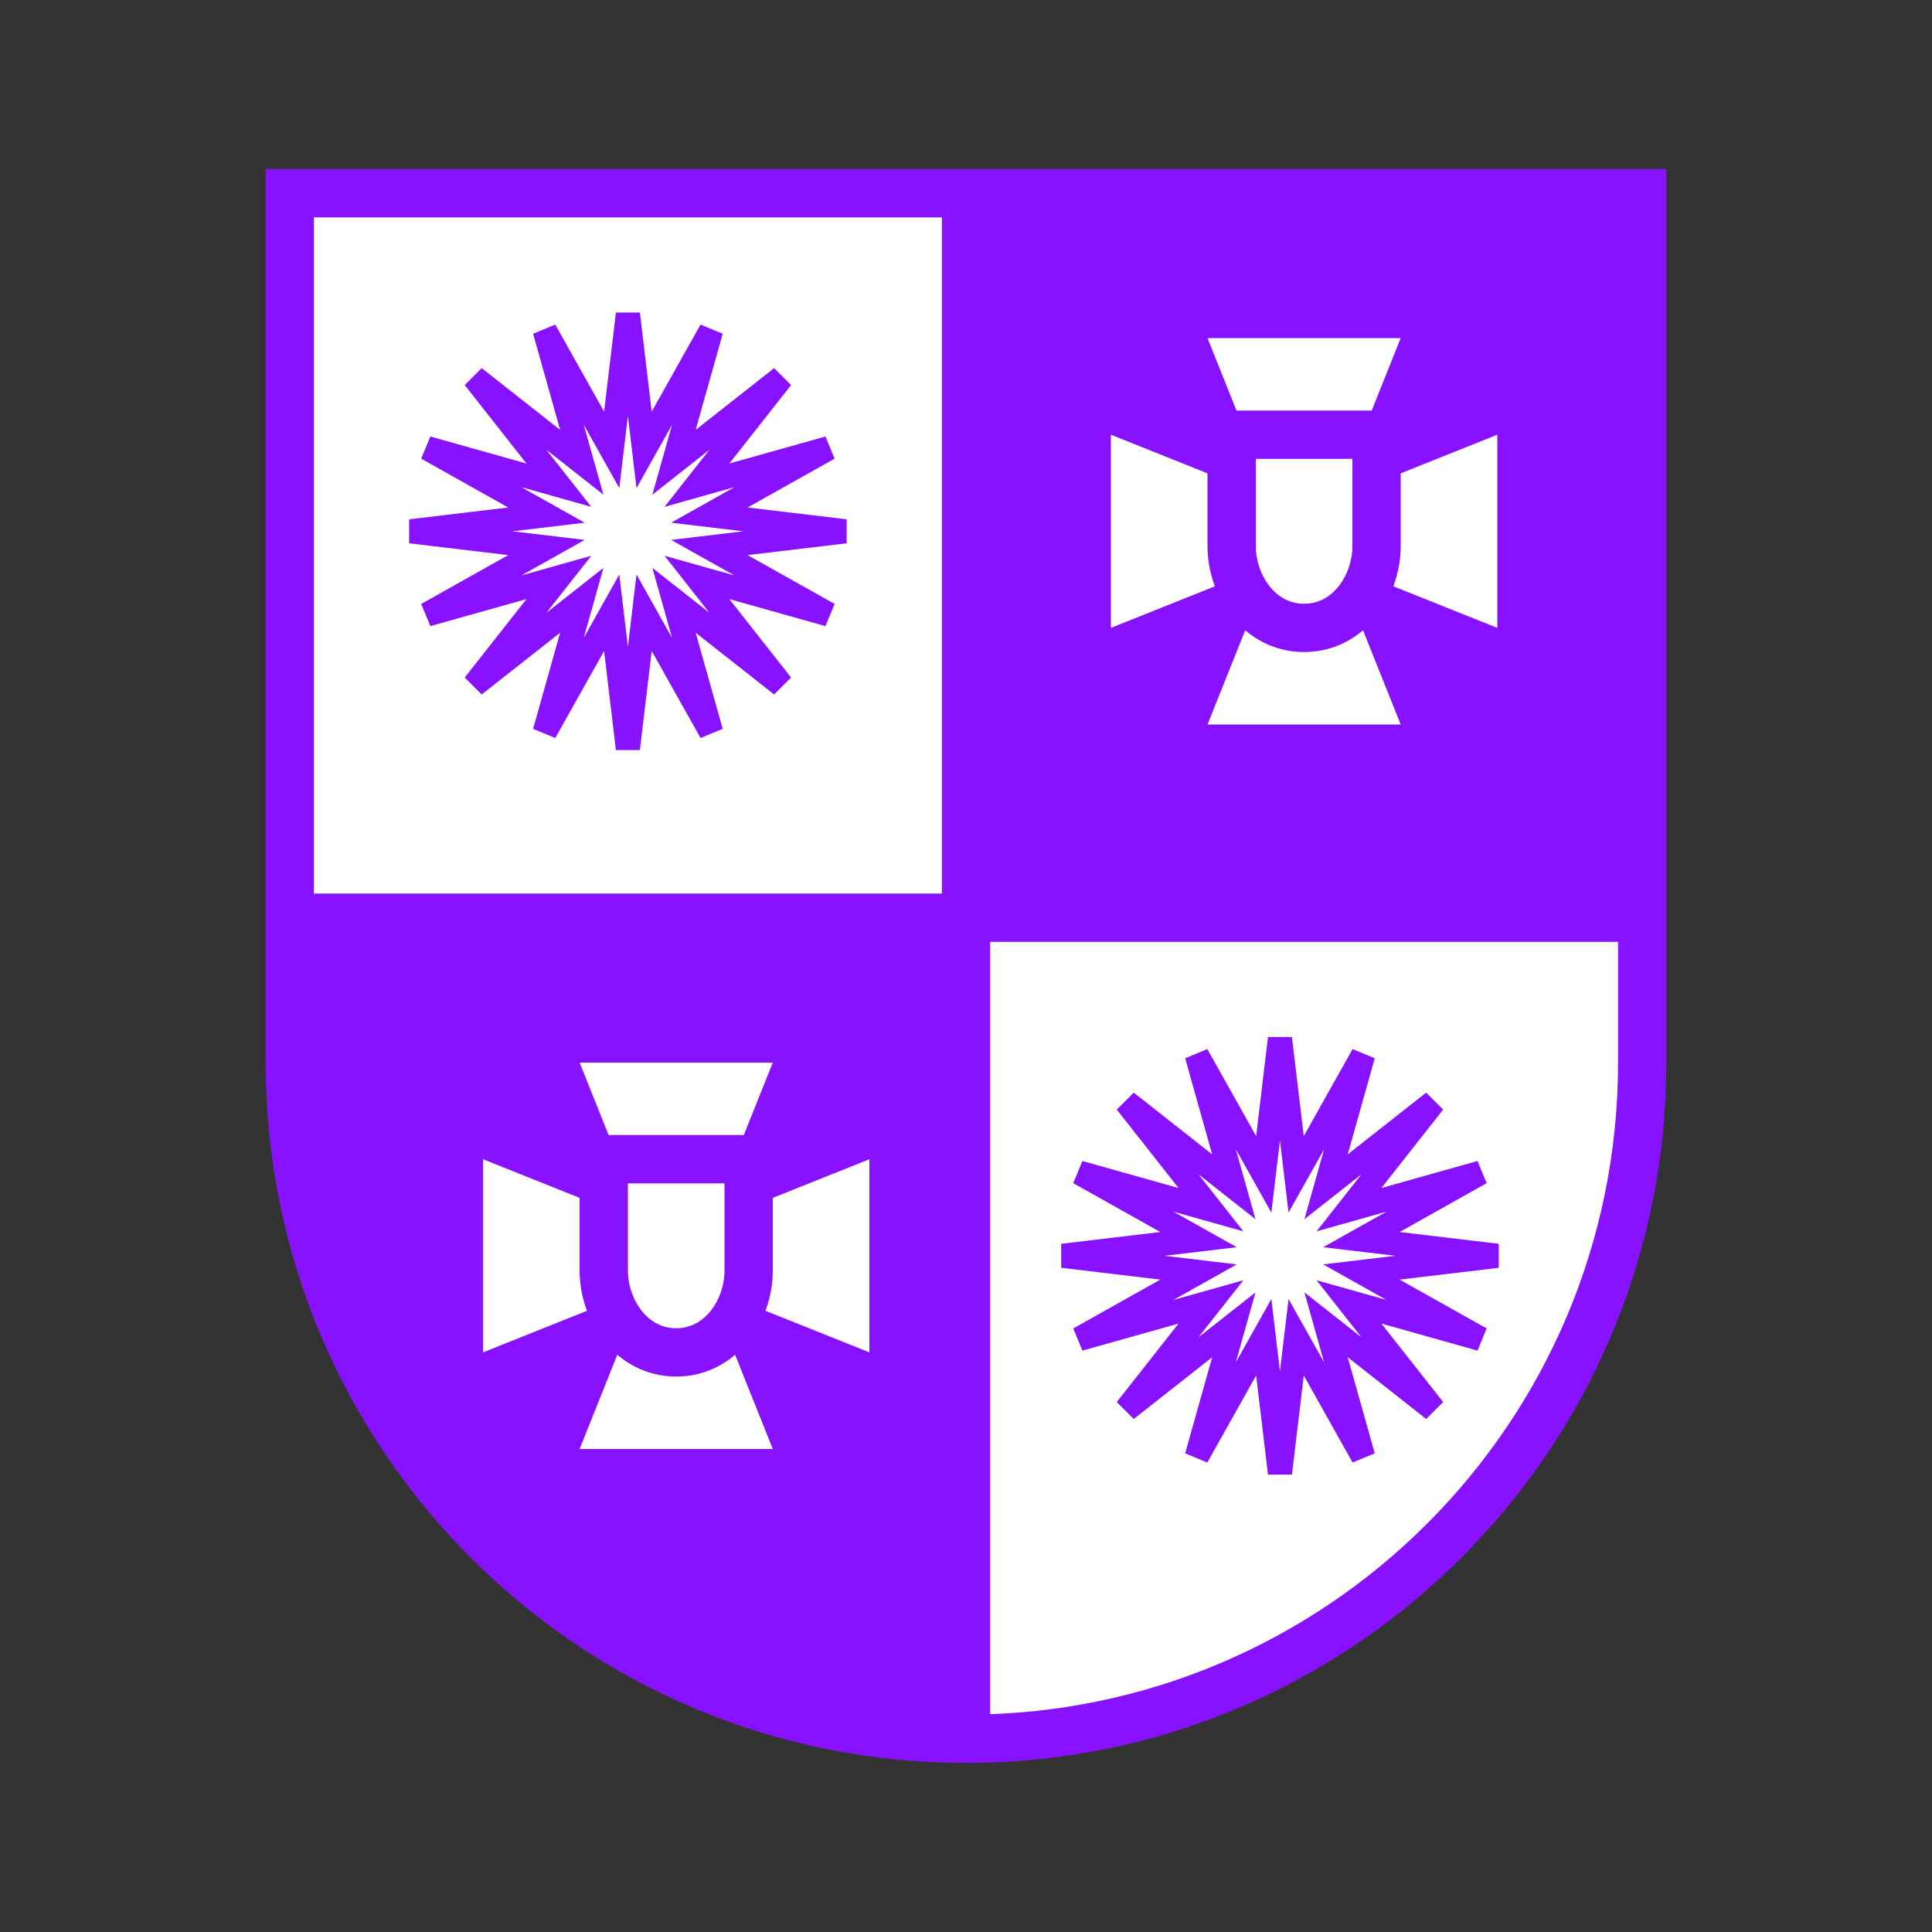 <svg width="80" height="80" viewBox="0 0 80 80" fill="none" xmlns="http://www.w3.org/2000/svg">
<rect x="0" y="0" width="80" height="80" fill="#333333" stroke="none"/>
<path d="M32 8H12V28V44C12 56.684 20.434 67.398 32 70.841C34.535 71.595 37.22 72 40 72C42.78 72 45.465 71.595 48 70.841C59.566 67.398 68 56.684 68 44V28V8H48H32Z" fill="white"/>
<path d="M12 44C12 59.464 24.536 72 40 72V38H12V44Z" fill="#8811FF"/>
<path d="M68 8H40V38H68V8Z" fill="#8811FF"/>
<path d="M40 72C24.536 72 12 59.464 12 44V38M40 72C55.464 72 68 59.464 68 44V38M40 72V38M40 8H12V38M40 8H68V38M40 8V38M68 38H40M12 38H40" stroke="#8811FF" stroke-width="2"/>
<path d="M53 43L53.671 48.628L56.444 43.685L54.91 49.142L59.364 45.636L55.858 50.09L61.315 48.556L56.372 51.329L62 52L56.372 52.671L61.315 55.444L55.858 53.91L59.364 58.364L54.91 54.858L56.444 60.315L53.671 55.372L53 61L52.329 55.372L49.556 60.315L51.09 54.858L46.636 58.364L50.142 53.91L44.685 55.444L49.628 52.671L44 52L49.628 51.329L44.685 48.556L50.142 50.09L46.636 45.636L51.09 49.142L49.556 43.685L52.329 48.628L53 43Z" stroke="#8811FF"/>
<path d="M26 13L26.671 18.628L29.444 13.685L27.91 19.142L32.364 15.636L28.858 20.09L34.315 18.556L29.372 21.329L35 22L29.372 22.671L34.315 25.444L28.858 23.91L32.364 28.364L27.91 24.858L29.444 30.315L26.671 25.372L26 31L25.329 25.372L22.556 30.315L24.09 24.858L19.636 28.364L23.142 23.91L17.685 25.444L22.628 22.671L17 22L22.628 21.329L17.685 18.556L23.142 20.09L19.636 15.636L24.09 19.142L22.556 13.685L25.329 18.628L26 13Z" stroke="#8811FF"/>
<path d="M46.371 17.072L45 16.523V18V26V27.477L46.371 26.928L50.872 25.128L49.072 29.629L48.523 31H50H58H59.477L58.928 29.629L57.128 25.128L61.629 26.928L63 27.477V26V18V16.523L61.629 17.072L57.128 18.872L58.928 14.371L59.477 13H58H50H48.523L49.072 14.371L50.872 18.872L46.371 17.072Z" fill="white" stroke="#8811FF" stroke-width="2"/>
<path d="M20.371 47.072L19 46.523V48V56V57.477L20.371 56.928L24.872 55.128L23.072 59.629L22.523 61H24H32H33.477L32.928 59.629L31.128 55.128L35.629 56.928L37 57.477V56V48V46.523L35.629 47.072L31.128 48.872L32.928 44.371L33.477 43H32H24H22.523L23.072 44.371L24.872 48.872L20.371 47.072Z" fill="white" stroke="#8811FF" stroke-width="2"/>
<path d="M52 18H51V19V22.6C51 24.299 52.18 26 54 26C55.82 26 57 24.299 57 22.6V19V18H56H52Z" fill="white" stroke="#8811FF" stroke-width="2"/>
<path d="M26 48H25V49V52.6C25 54.299 26.18 56 28 56C29.82 56 31 54.299 31 52.6V49V48H30H26Z" fill="white" stroke="#8811FF" stroke-width="2"/>
</svg>
